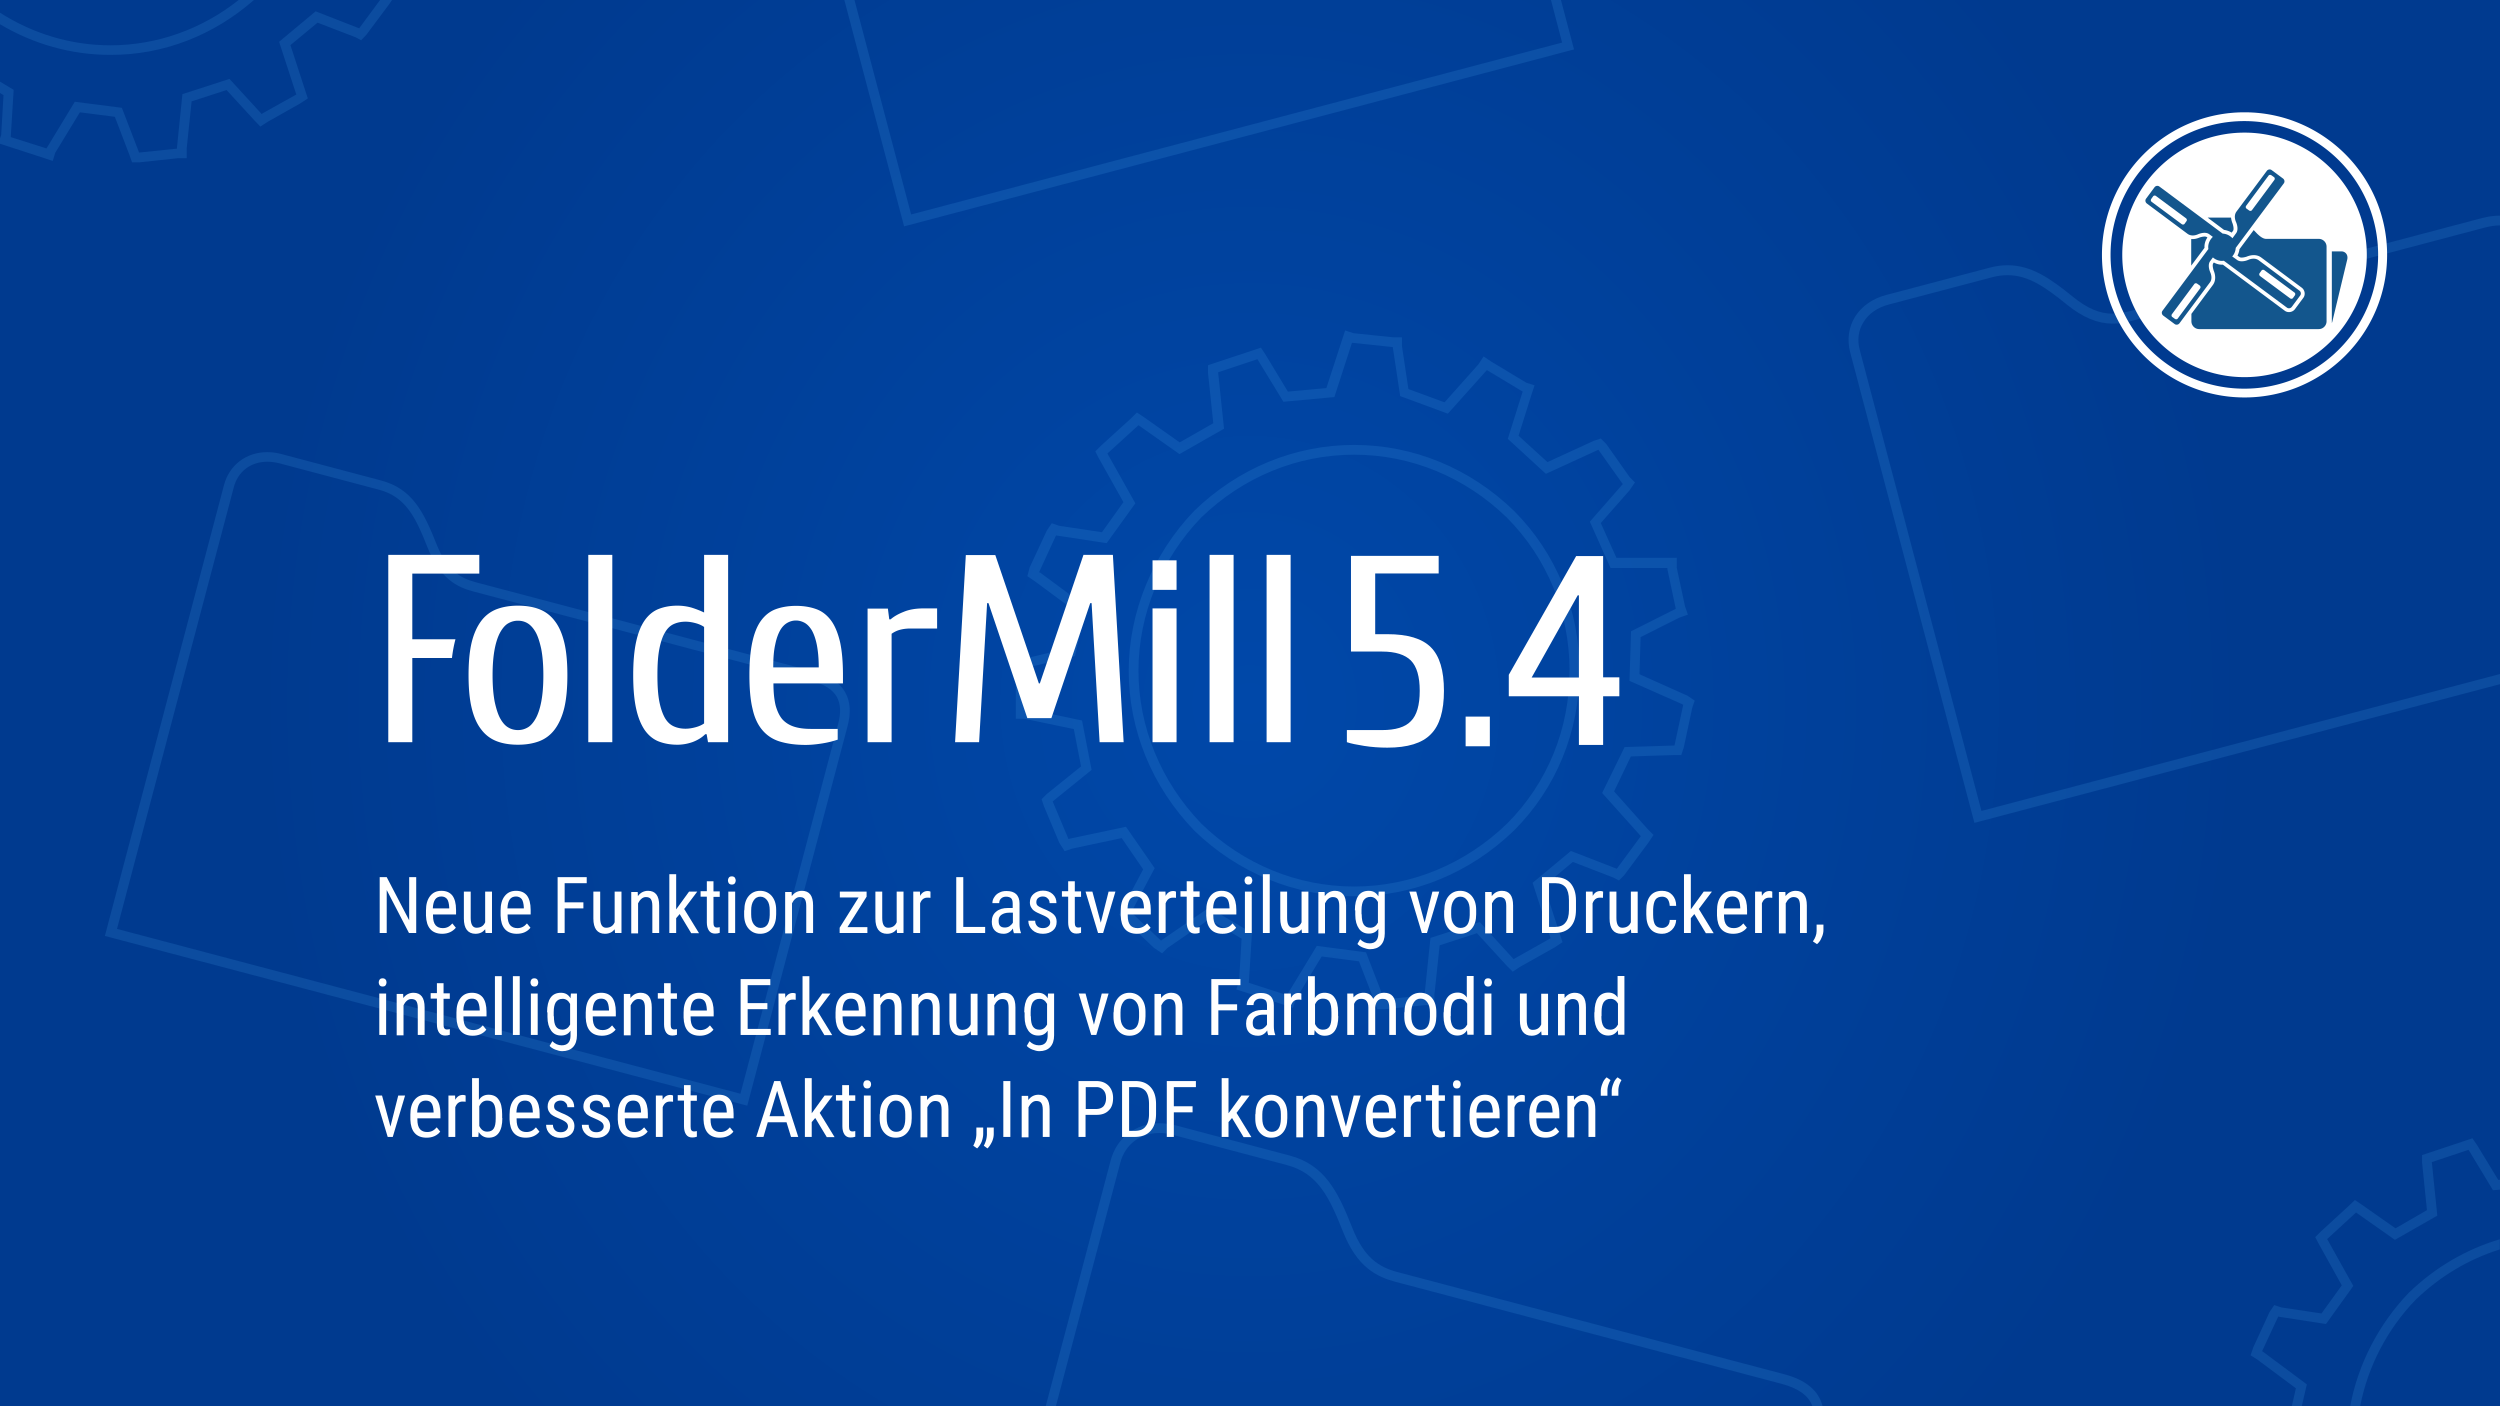 <svg xmlns="http://www.w3.org/2000/svg" viewBox="0 0 1280 720" xmlns:v="https://vecta.io/nano"><rect x="0" y="0" width="1280" height="720" fill="#808080" stroke="none"/><radialGradient id="A" cx="640" cy="336.197" r="511.189" gradientTransform="matrix(1 0 0 1.071 0 0)" gradientUnits="userSpaceOnUse"><stop offset="0" stop-color="#0048a9"/><stop offset="1" stop-color="#003a8f"/></radialGradient><path fill="url(#A)" d="M0 0h1280v720H0z"/><g opacity=".19" fill="#3e9ae5"><path d="M1203.3 720h5.1c3.9-20.2 13.8-39.4 28.4-54.5 12.5-12.1 27.2-20.8 43.1-25.8v-5.2c-17.2 5.1-33.2 14.4-46.7 27.5-15.4 16.1-25.9 36.5-29.9 58zm-289.8-16.4l-197.6-52.2c-10-2.6-17.4-7.4-23.5-22.7-7.4-18.7-14.1-32.3-32.2-37.1L602 576.2c-2.8-.7-5.6-1.1-8.4-1.1-12.1 0-21.8 7.4-24.9 18.9l-33.3 126h5.2l33-124.7c2.5-9.4 10.2-15.2 20-15.2 2.3 0 4.7.3 7.1 1l58.1 15.4c15.9 4.2 21.7 16.2 28.8 34.1 7.2 18.2 17.2 23.1 26.9 25.7l197.6 52.2c8.7 2.3 13.9 6 15.9 11.6h5.2c-2-8.1-8.6-13.6-19.7-16.5zM0 70.9v2.7l22.5 7.3 4.5 1.5 1.3-4.2 12.6-20.7 17.9 2.3 7.5 19.6 1.3 3.7h3.9L91.1 81h4.5v-5.1l2.5-24 17.9-5.8 14.5 15.8 2.8 2.9 3.7-2.4 16.8-9.5 3.8-2.5-8.9-27.3 13.9-11.5 19.5 7.5 2.8 1.5 2.6-2.7 11.8-15.8 1.4-2.1h-6.1l-10.7 14.5-22.3-8.7-18.7 15.6 8.7 26.7.1.3-17.2 9.6-.5.4-16.5-18-24.1 7.8-2.8 27.4v.5l-19.3 2h-.1l-8.8-22.9-24.1-3.1L23.8 76 5.5 70.2 7 46l-7-4.2v5.8l1.8 1.1L.6 69.2zm805.9-45.6L799.2 0h-5.1l5.7 21.8-333.3 88L437.5 0h-5.2l30.6 115.9zm161.2 130.6l53.1-14c2.6-.7 5.2-1 7.7-1 10.7 0 19.4 6.2 30.4 15.1 8.2 6.6 15.7 9.7 23.4 9.7 3 0 6.1-.4 9.7-1.4l180.5-47.7c3-.8 5.7-1.2 8.1-1.2v-5c-2.9 0-6 .4-9.4 1.3l-180.5 47.7c-3.2.8-5.9 1.2-8.4 1.2-6.6 0-12.9-2.6-20.3-8.6-11.4-9.2-21.1-16.2-33.5-16.2-2.9 0-6 .4-9 1.2l-53.1 14c-6.9 1.8-12.5 5.7-15.9 11-3.4 5.4-4.3 11.9-2.6 18.4l63.6 240.9 269.1-71v-5.2l-265.5 70.1-62.3-236c-1.4-5.2-.7-10.2 2-14.4 2.6-4.3 7.2-7.4 12.9-8.9zM130 0h-7.8c-18.9 15-41.9 23.2-65.7 23.2-20.1 0-39.6-5.9-56.5-16.7v5.9c17.1 10.2 36.5 15.7 56.5 15.7 26.9.1 52.8-9.9 73.5-28.1zm1048.5 720l2.6-11.2-22.3-16.6-.6-.4 8.1-17.4.1-.3 24.5 3.8 14-19.5-13.4-24 14.8-13.6 19.9 14 21.7-12.4-2.8-27.3v-.1l18.8-6.3 12.5 20.7 3.6-.3V604l-.9.1-10.7-17.6-2.5-3.7-25.8 8.6v3.8l2.5 24.4-16.1 9.3-17.1-12-3.7-2.5-2.8 2.7-14.8 13.6-2.7 2.7 1.5 2.9 12.1 21.8-10.4 14.4-20.6-3.1-3.6-1.2-2.4 3.6-8.3 18-1.4 4.1 3.6 2.3 19.6 14.6-2.1 9.2zM693.3 227.8c-30.3 0-59.3 11.9-81.8 33.7-21.3 22.1-33.6 52-33.6 81.9 0 30.3 11.9 59.4 33.6 81.9 22.4 21.7 51.5 33.6 81.8 33.6s59.3-11.9 81.8-33.6c21.7-21.7 33.6-50.8 33.6-81.9s-11.9-60.2-33.6-81.9c-22.5-21.8-51.5-33.7-81.8-33.7zm78.3 193.9c-21.5 20.8-49.3 32.2-78.3 32.2s-56.8-11.4-78.2-32.2c-20.7-21.5-32.2-49.4-32.2-78.4 0-28.6 11.7-57.2 32.1-78.3 21.5-20.8 49.3-32.2 78.3-32.2s56.8 11.4 78.2 32.2c20.7 20.8 32.1 48.6 32.1 78.4.1 29.7-11.3 57.6-32 78.3zm85.3-35.1h3.9l1.3-3.9 4.3-20.2 1.3-3.8-3.7-2.5-24.6-11 .6-19 19.9-10 4.3-1.5-1.5-4.4-4.2-19.6v-5.1h-30.9l-8-17.8 14.7-16.7 2.8-4.1-2.7-2.7-12-17-2.8-2.8-3.6 1.2-23.7 10.9-14.8-13.5 6.7-21.3 1.5-4.5-4.3-1.4-17.6-10.6-4.2-2.8-2.7 4.1-17.3 19.4-18.5-6.8-3.3-22v-4.5h-4.5l-20.3-2.1-4.3-1.4-9.6 29.5-19.7 1.8-11.3-18.7-2.5-3.8-27.1 9v3.9l2.7 25.8-17.2 9.8-18-12.7-3.9-2.6-2.8 2.8-15.7 14.3-2.8 2.8 1.5 3 12.9 23-11 15.4-21.9-3.3-3.8-1.3-2.5 3.7-8.8 18.9-1.2 4.5 3.7 2.5 20.8 15.4-4.3 19.1-21.8 5.3h-4.3V368h4.4l25.3 5.3 3.7 19.1-17.5 14.1-2.7 2.7 1.2 3.6 7.9 18.8 2.7 4.2 3.8-1.3 25.4-5.4 11 16-10.7 20.2-1.5 3 2.7 2.7 15 14.3 4.2 2.8 2.7-2.7 21.4-14.7 16.6 9.9-1.3 21.8-1.4 4.2 24.5 7.9 4.5 1.5 1.4-4.3 13.3-22 19.1 2.5 8 20.7 1.3 3.8h4.1l20.7-2.1h4.5v-5.2l2.7-25.4 19.1-6.2 15.3 16.7 3 3 3.8-2.5 17.8-10 3.9-2.6-9.4-28.8 14.7-12.3 20.7 8 2.9 1.5 2.7-2.7 12.4-16.7 2.6-3.9-2.8-2.8-17.4-19.5 8.6-17.9 21.9-.7zM820.3 406l19.7 22 .1.1-12.3 16.7h0l-23.5-9.1-19.6 16.3 9.1 28.1.1.3-18.3 10.3-.6.4-17.4-19-25.2 8.1-3 28.8v.6l-20.5 2.1h-.2l-9.3-24.1-25.2-3.3-15.3 25.2h0l-19.5-6.3 1.6-25.5-22-13-24.2 16.6-.3.3-.3-.2-14.8-14.1-.2-.2 12-22.6-14.7-21.2-28.8 6.1-.6.2-.2-.4-7.7-18.3-.2-.6 19.9-16.1-4.9-25.3-28.9-6.1V342l25.3-6.1 5.7-25.3-23.5-17.4-.6-.2 8.5-18.5.3-.4.3.1 25.5 3.9 14.7-20.4-14.3-25.5 15.8-14.4.1-.1 21 14.8 22.8-13-3-28.7v-.2l20.1-6.7 13.3 21.8 26.1-2.4 9-27.8 20.9 2.2 3.8 25.1 24.4 9 19.7-22 .3-.3 18.3 11h0l-7.6 24.2 19.5 17.9 26.4-12.1.5-.2 12.2 17.2.3.3-16.9 19.3 10.6 23.7h29.1v.6l4.3 20.3h0l-22.9 11.5-.8 25.4 27.1 12 .4.3-4.4 20.5-.1.3-25.5.8-11.5 23.5zm-403.5-62.1l-172.9-45.7c-8.7-2.3-15.1-6.4-20.4-19.6-6.5-16.4-12.4-28.4-28.4-32.6l-50.9-13.5c-2.5-.7-5-1-7.4-1-10.7 0-19.4 6.6-22.1 16.8l-61 230.9 328.9 86.9L433.9 372c1.9-7.1 1.5-12.9-1.2-17.6-2.7-4.9-8.1-8.5-15.9-10.5zm12.3 26.8l-50 189.3-319.2-84.4 59.8-226.1c2.1-8.1 8.7-13.1 17.2-13.1 2 0 4 .3 6.1.8l50.9 13.5c13.8 3.6 18.9 14.1 25 29.6 6.4 16.1 15.2 20.4 23.7 22.6l172.9 45.7c6.5 1.7 10.7 4.4 12.9 8.1 2 3.6 2.3 8.2.7 14z"/></g><g fill="#fff"><path d="M710.3 382.8c-4.1 0-8.1-.3-11.9-.9s-6.7-1.2-8.8-1.9v-6.2h18c6.9 0 11.9-1.5 14.8-4.6 3-3 4.5-8.2 4.5-15.5s-1.5-12.4-4.5-15.5c-3-3-7.9-4.6-14.8-4.6h-15.9v-49h44.9v9h-32.5v31.1h6.2c10.4 0 17.8 2.2 22.3 6.7s6.7 11.9 6.7 22.3c0 10.3-2.2 17.7-6.7 22.2-4.4 4.6-11.9 6.9-22.3 6.9zm40.1-.7v-15.2h12.4v15.2h-12.4zm58-.7v-24.9h-35.9v-11l34.5-60.8h13.8v62.1h8.3v9.7h-8.3v24.9h-12.4zm-24.2-34.5h24.2v-42.1h-.6l-23.6 42.1zM213 477.7h-3.6l-11.4-22v22h-3.6v-28.6h3.6l11.5 22.1v-22.1h3.6v28.6zm13.4.4c-2.6 0-4.7-.8-6.1-2.4s-2.1-3.9-2.2-6.9v-2.6c0-3.2.7-5.6 2.1-7.4s3.3-2.7 5.8-2.7 4.3.8 5.6 2.4c1.2 1.6 1.9 4 1.9 7.4v2.3h-11.8v.5c0 2.3.4 3.9 1.3 5 .9 1 2.1 1.5 3.7 1.5 1 0 1.9-.2 2.7-.6s1.5-1 2.2-1.8l1.8 2.2c-1.7 2-4 3.1-7 3.1zM226 459c-1.4 0-2.5.5-3.2 1.5s-1.1 2.5-1.2 4.6h8.4v-.5c-.1-2-.5-3.5-1.1-4.3-.7-.8-1.6-1.3-2.9-1.3z"/><use href="#C"/><use href="#D"/><use href="#E"/><use href="#C" x="66.3"/><path d="M326.5 456.5l.1 2.3c1.3-1.8 3.1-2.7 5.2-2.7 3.8 0 5.7 2.5 5.7 7.5v14.1H334v-13.9c0-1.7-.3-2.8-.8-3.5s-1.4-1-2.5-1c-.9 0-1.6.3-2.3.9s-1.2 1.3-1.7 2.3v15.4h-3.5v-21.2h3.3zM348 468l-1.8 2.1v7.6h-3.5v-30.1h3.5v18l6.6-9.1h4.2l-6.7 8.9 7.6 12.4h-4L348 468z"/><use href="#F"/><use href="#G"/><use href="#H"/><path d="M405.3 456.5l.1 2.3c1.3-1.8 3.1-2.7 5.2-2.7 3.8 0 5.7 2.5 5.7 7.5v14.1h-3.5v-13.9c0-1.7-.3-2.8-.8-3.5s-1.4-1-2.5-1c-.9 0-1.6.3-2.3.9s-1.2 1.3-1.7 2.3v15.4H402v-21.2h3.3zm28.6 18.2h10.2v3h-14.2V475l9.7-15.5H430v-3h13.7v2.6l-9.8 15.6z"/><use href="#C" x="210.7"/><use href="#I"/><path d="M493.2 474.6h11.2v3.1h-14.8v-28.6h3.6v25.5zm25.9 3.1c-.2-.5-.4-1.2-.5-2.3-1.2 1.8-2.8 2.7-4.7 2.7s-3.4-.5-4.5-1.6-1.6-2.6-1.6-4.6c0-2.2.7-3.9 2.2-5.1 1.5-1.3 3.5-1.9 6-1.9h2.5v-2.3c0-1.3-.3-2.2-.8-2.7-.6-.5-1.4-.8-2.6-.8-1 0-1.9.3-2.5.9-.7.6-1 1.4-1 2.4h-3.5c0-1.1.3-2.1 1-3.1.6-1 1.5-1.8 2.6-2.3 1.1-.6 2.3-.8 3.6-.8 2.2 0 3.8.5 5 1.6 1.1 1.1 1.7 2.7 1.7 4.7v10.7c0 1.6.2 3.1.7 4.3v.3h-3.6zm-4.6-2.8c.8 0 1.7-.2 2.4-.7s1.3-1.1 1.7-1.8v-5.1h-2c-1.6 0-2.9.4-3.9 1.1s-1.4 1.7-1.4 3c0 1.2.2 2.1.7 2.6.5.6 1.3.9 2.5.9zm23.2-2.7c0-.7-.3-1.4-.8-1.9s-1.6-1.2-3.3-1.9c-1.9-.8-3.2-1.4-4-2-.8-.5-1.3-1.2-1.7-1.9s-.6-1.5-.6-2.5c0-1.7.6-3.2 1.9-4.3s2.9-1.7 4.8-1.7c2.1 0 3.7.6 5 1.8s1.9 2.7 1.9 4.6h-3.5c0-1-.3-1.8-1-2.4-.6-.7-1.5-1-2.5-1s-1.8.3-2.4.8-.9 1.2-.9 2.1c0 .7.2 1.3.6 1.7s1.4 1 3.1 1.7c2.6 1 4.3 2 5.3 3s1.4 2.2 1.4 3.7c0 1.8-.6 3.3-1.9 4.4s-3 1.7-5.1 1.7c-2.2 0-4-.6-5.4-1.9s-2.1-2.9-2.1-4.8h3.5c0 1.2.4 2.1 1.1 2.8s1.6 1 2.9 1c1.1 0 2-.3 2.6-.8.8-.6 1.1-1.3 1.1-2.2z"/><use href="#F" x="185"/><use href="#J"/><use href="#D" x="317.5"/><use href="#I" x="125.7"/><path d="M611 451.3v5.1h3.2v2.8H611v13.2c0 .8.1 1.5.4 1.9s.7.6 1.4.6c.5 0 .9-.1 1.4-.2v2.9c-.8.3-1.6.4-2.4.4-1.4 0-2.4-.5-3.1-1.5s-1.1-2.4-1.1-4.2v-13.2h-3.2v-2.8h3.2v-5.1h3.4zm14.9 26.8c-2.6 0-4.7-.8-6.1-2.4s-2.1-3.9-2.2-6.9v-2.6c0-3.2.7-5.6 2.1-7.4s3.3-2.7 5.8-2.7 4.3.8 5.6 2.4c1.2 1.6 1.9 4 1.9 7.4v2.3h-11.8v.5c0 2.3.4 3.9 1.3 5 .9 1 2.1 1.5 3.7 1.5 1 0 1.9-.2 2.7-.6s1.5-1 2.2-1.8l1.8 2.2c-1.6 2-3.9 3.1-7 3.1zm-.4-19.1c-1.4 0-2.5.5-3.2 1.5s-1.1 2.5-1.2 4.6h8.4v-.5c-.1-2-.5-3.5-1.1-4.3s-1.6-1.3-2.9-1.3z"/><use href="#G" x="264.5"/><path d="M650.1 477.7h-3.5v-30.1h3.5v30.1z"/><use href="#C" x="418"/><path d="M678.2 456.5l.1 2.3c1.3-1.8 3.1-2.7 5.2-2.7 3.8 0 5.7 2.5 5.7 7.5v14.1h-3.5v-13.9c0-1.7-.3-2.8-.8-3.5s-1.4-1-2.5-1c-.9 0-1.6.3-2.3.9s-1.2 1.3-1.7 2.3v15.4H675v-21.2h3.2zm15.5 9.6c0-3.3.6-5.8 1.8-7.5s3-2.5 5.3-2.5c2.2 0 3.8.9 4.9 2.8l.2-2.4h3.1v21.4c0 2.6-.7 4.6-2 6s-3.2 2.1-5.6 2.1c-1 0-2.2-.3-3.5-.8s-2.3-1.2-2.9-1.9l1.4-2.4c1.4 1.4 3 2.1 4.8 2.1 2.9 0 4.4-1.6 4.5-4.7v-2.8c-1.1 1.7-2.7 2.5-4.8 2.5-2.2 0-3.9-.8-5.1-2.5s-1.9-4-1.9-7.1v-2.3zm3.5 2c0 2.4.3 4.1 1 5.2s1.8 1.7 3.4 1.7c1.7 0 3-.9 3.9-2.6v-10.6c-.9-1.7-2.2-2.6-3.8-2.6s-2.7.6-3.5 1.7c-.7 1.1-1.1 2.8-1.1 5.1v2.1zm32.2 4.3l4-15.9h3.5l-6.3 21.2H728l-6.4-21.2h3.5l4.3 15.9z"/><use href="#K"/><use href="#L"/><path d="M789.5 477.7v-28.6h6.8c3.3 0 5.9 1 7.8 3.1 1.8 2.1 2.8 5 2.8 8.8v4.8c0 3.8-.9 6.7-2.8 8.8s-4.6 3.1-8.1 3.1h-6.5zm3.6-25.5v22.4h2.9c2.5 0 4.4-.7 5.5-2.2 1.2-1.4 1.8-3.6 1.8-6.4v-5.1c0-3-.6-5.2-1.7-6.6-1.2-1.4-2.9-2.1-5.2-2.1h-3.3zm27.6 7.5c-.5-.1-1-.1-1.6-.1-1.8 0-3 1-3.7 2.9v15.2H812v-21.2h3.4l.1 2.2c.9-1.7 2.2-2.5 3.9-2.5.5 0 1 .1 1.4.3l-.1 3.2z"/><use href="#C" x="586.6"/><path d="M851 475.1c1.2 0 2.1-.4 2.8-1.1s1.1-1.7 1.1-3h3.3c-.1 2-.8 3.7-2.2 5.1-1.4 1.3-3 2-5 2-2.6 0-4.6-.8-6-2.5s-2.1-4.1-2.1-7.4v-2.3c0-3.2.7-5.6 2.1-7.3s3.4-2.5 6-2.5c2.2 0 3.9.7 5.2 2.1s2 3.2 2 5.6h-3.3c-.1-1.6-.5-2.7-1.1-3.5-.7-.8-1.6-1.2-2.8-1.2-1.5 0-2.7.5-3.4 1.5s-1.1 2.7-1.2 5v2.7c0 2.5.4 4.3 1.1 5.3s1.9 1.5 3.5 1.5z"/><use href="#M"/><path d="M887.4 478.1c-2.6 0-4.7-.8-6.1-2.4s-2.1-3.9-2.2-6.9v-2.6c0-3.2.7-5.6 2.1-7.4s3.3-2.7 5.8-2.7 4.3.8 5.6 2.4 1.9 4 1.9 7.4v2.3h-11.8v.5c0 2.3.4 3.9 1.3 5s2.1 1.5 3.7 1.5c1 0 1.9-.2 2.7-.6s1.5-1 2.2-1.8l1.8 2.2c-1.6 2-3.9 3.1-7 3.1zM887 459c-1.4 0-2.5.5-3.2 1.5s-1.1 2.5-1.2 4.6h8.4v-.5c-.1-2-.5-3.5-1.1-4.3s-1.6-1.3-2.9-1.3z"/><use href="#I" x="431"/><use href="#L" x="150.4"/><path d="M930.3 483.4l-2.1-1.4c1.2-1.7 1.9-3.5 1.9-5.3v-3.3h3.5v2.8c0 1.3-.3 2.6-1 4-.5 1.3-1.3 2.4-2.3 3.2z"/><use href="#N"/><use href="#O"/><use href="#F" x="-138.2" y="52.2"/><use href="#P"/><path d="M256.9 529.9h-3.5v-30.1h3.5v30.1zm9.2 0h-3.5v-30.1h3.5v30.1z"/><use href="#G" x="-101.1" y="52.2"/><path d="M280.1 518.3c0-3.3.6-5.8 1.8-7.5s3-2.5 5.3-2.5c2.2 0 3.8.9 4.9 2.8l.2-2.4h3.1v21.4c0 2.6-.7 4.6-2 6s-3.2 2.1-5.6 2.1c-1 0-2.2-.3-3.5-.8s-2.3-1.2-2.9-1.9l1.4-2.4c1.4 1.4 3 2.1 4.8 2.1 2.9 0 4.4-1.6 4.5-4.7v-2.8c-1.1 1.7-2.7 2.5-4.8 2.5-2.2 0-3.9-.8-5.1-2.5s-1.9-4-1.9-7.1v-2.3zm3.5 2c0 2.4.3 4.1 1 5.2s1.8 1.7 3.4 1.7c1.7 0 3-.9 3.9-2.6V514c-.9-1.7-2.2-2.6-3.8-2.6s-2.7.6-3.5 1.7c-.7 1.1-1.1 2.8-1.1 5.1v2.1z"/><use href="#Q"/><use href="#O" x="116.3"/><use href="#F" x="-21.9" y="52.2"/><use href="#Q" x="50.1"/><path d="M392.9 516.7h-10.1v10.1h11.8v3.1h-15.4v-28.6h15.2v3.1h-11.6v9.2h10.1v3.1z"/><use href="#I" x="-69" y="52.2"/><use href="#M" x="-451.3" y="52.2"/><use href="#P" x="194.1"/><use href="#O" x="244.2"/><use href="#O" x="263.7"/><use href="#R"/><use href="#O" x="302.5"/><path d="M524.4 518.3c0-3.3.6-5.8 1.8-7.5s3-2.5 5.3-2.5c2.2 0 3.8.9 4.9 2.8l.2-2.4h3.1v21.4c0 2.6-.7 4.6-2 6s-3.2 2.1-5.6 2.1c-1 0-2.2-.3-3.5-.8s-2.3-1.2-2.9-1.9l1.4-2.4c1.4 1.4 3 2.1 4.8 2.1 2.9 0 4.4-1.6 4.5-4.7v-2.8c-1.1 1.7-2.7 2.5-4.8 2.5-2.2 0-3.9-.8-5.1-2.5s-1.9-4-1.9-7.1v-2.3zm3.4 2c0 2.4.3 4.1 1 5.2s1.8 1.7 3.4 1.7c1.7 0 3-.9 3.9-2.6V514c-.9-1.7-2.2-2.6-3.8-2.6s-2.7.6-3.5 1.7c-.7 1.1-1.1 2.8-1.1 5.1v2.1z"/><use href="#J" x="-3.5" y="52.2"/><use href="#H" x="189.1" y="52.2"/><use href="#O" x="388"/><use href="#E" x="334.7" y="52.2"/><path d="M649.3 529.9c-.2-.5-.4-1.2-.5-2.3-1.2 1.8-2.8 2.7-4.7 2.7s-3.4-.5-4.5-1.6-1.6-2.6-1.6-4.6c0-2.2.7-3.9 2.2-5.1s3.5-1.9 6-1.9h2.5v-2.3c0-1.3-.3-2.2-.8-2.7-.6-.5-1.4-.8-2.6-.8-1 0-1.9.3-2.5.9-.7.6-1 1.4-1 2.4h-3.5c0-1.1.3-2.1 1-3.1.6-1 1.5-1.8 2.6-2.3 1.1-.6 2.3-.8 3.6-.8 2.2 0 3.8.5 5 1.6 1.1 1.1 1.7 2.7 1.7 4.7v10.7c0 1.6.2 3.1.7 4.3v.3h-3.6zm-4.7-2.8c.8 0 1.7-.2 2.4-.7s1.3-1.1 1.7-1.8v-5.1h-2c-1.6 0-2.9.4-3.9 1.1s-1.4 1.7-1.4 3c0 1.2.2 2.1.7 2.6.6.6 1.4.9 2.5.9z"/><use href="#I" x="189.9" y="52.2"/><path d="M685.2 520.3c0 3.3-.6 5.8-1.8 7.5s-2.9 2.5-5.2 2.5c-2.2 0-3.9-1-5.1-2.9l-.2 2.5h-3.2v-30.1h3.5V511c1.1-1.8 2.8-2.7 4.9-2.7 2.3 0 4.1.8 5.2 2.5 1.2 1.6 1.8 4.1 1.8 7.5v2zm-3.5-2c0-2.5-.3-4.3-1-5.4s-1.8-1.6-3.4-1.6c-1.8 0-3.1 1-4 2.9v10.1c.9 1.9 2.2 2.9 4 2.9 1.6 0 2.7-.5 3.4-1.6s1-2.8 1-5.1v-2.2zm11.2-9.6l.1 2c1.3-1.6 3-2.4 5.1-2.4 2.4 0 4 1 5 3.1 1.3-2.1 3.2-3.1 5.6-3.1 3.9 0 5.9 2.4 6 7.3v14.3h-3.4v-14c0-1.5-.3-2.7-.8-3.4-.5-.8-1.5-1.1-2.8-1.1-1 0-1.9.4-2.5 1.2s-1 1.8-1.1 3.1v14.2h-3.5v-14.1c0-2.9-1.2-4.4-3.6-4.4-1.8 0-3 .9-3.7 2.6v15.9h-3.5v-21.2h3.1z"/><use href="#K" x="-20.4" y="52.2"/><use href="#S"/><use href="#G" x="387.2" y="52.2"/><use href="#R" x="292.1"/><path d="M801 508.7l.1 2.3c1.3-1.8 3.1-2.7 5.2-2.7 3.8 0 5.7 2.5 5.7 7.5v14.1h-3.5V516c0-1.7-.3-2.8-.8-3.5-.6-.7-1.4-1-2.5-1-.9 0-1.6.3-2.3.9s-1.2 1.3-1.7 2.3v15.4h-3.5v-21.2h3.3z"/><use href="#S" x="77.2"/><use href="#J" x="-363.7" y="104.4"/><use href="#P" x="-23.6" y="52.2"/><use href="#I" x="-238" y="104.4"/><path d="M257.2 572.5c0 3.3-.6 5.8-1.8 7.5s-2.9 2.5-5.2 2.5c-2.2 0-3.9-1-5.1-2.9l-.2 2.5h-3.2V552h3.5v11.2c1.1-1.8 2.8-2.7 4.9-2.7 2.3 0 4.1.8 5.2 2.5 1.2 1.6 1.8 4.1 1.8 7.5v2zm-3.4-2c0-2.5-.3-4.3-1-5.4s-1.8-1.6-3.4-1.6c-1.8 0-3.1 1-4 2.9v10.1c.9 1.9 2.2 2.9 4 2.9 1.6 0 2.7-.5 3.4-1.6s1-2.8 1-5.1v-2.2z"/><use href="#P" x="27.2" y="52.2"/><use href="#T"/><use href="#T" x="18.3"/><use href="#P" x="82.6" y="52.2"/><use href="#I" x="-131.8" y="104.4"/><path d="M353.6 555.7v5.1h3.2v2.8h-3.2v13.2c0 .8.1 1.5.4 1.9s.7.6 1.4.6c.5 0 .9-.1 1.4-.2v2.9c-.8.3-1.6.4-2.4.4-1.4 0-2.4-.5-3.1-1.5s-1.1-2.4-1.1-4.2v-13.2H347v-2.8h3.2v-5.1h3.4z"/><use href="#P" x="126.5" y="52.2"/><path d="M402.7 574.6h-9.6l-2.2 7.5h-3.7l9.2-28.6h3.1l9.2 28.6H405l-2.3-7.5zm-8.7-3.1h7.8l-3.9-13-3.9 13z"/><use href="#U"/><path d="M434.7 555.7v5.1h3.2v2.8h-3.2v13.2c0 .8.1 1.5.4 1.9s.7.6 1.4.6c.5 0 .9-.1 1.4-.2v2.9c-.8.3-1.6.4-2.4.4-1.4 0-2.4-.5-3.1-1.5s-1.1-2.4-1.1-4.2v-13.2H428v-2.8h3.2v-5.1h3.5z"/><use href="#N" x="248.1" y="52.2"/><use href="#H" x="69.4" y="104.4"/><use href="#V"/><path d="M500.3 588l-2-1.4c1-1.8 1.5-3.7 1.6-5.6v-3.7h3.5v3.2c0 1.4-.3 2.7-.8 4.1a10.7 10.7 0 0 1-2.3 3.4zm5.3 0l-1.9-1.4c1-1.8 1.5-3.7 1.6-5.6v-3.7h3.5v3.2c0 1.4-.3 2.7-.9 4.1-.7 1.4-1.4 2.5-2.3 3.4zm11.7-5.9h-3.6v-28.6h3.6v28.6z"/><use href="#V" x="51.8"/><path d="M555.8 570.9v11.2h-3.6v-28.6h9.1c2.7 0 4.7.8 6.3 2.4 1.5 1.6 2.3 3.7 2.3 6.3 0 2.7-.7 4.9-2.2 6.3-1.4 1.5-3.5 2.3-6.1 2.3h-5.8zm0-3.1h5.5c1.6 0 2.8-.5 3.7-1.4.8-1 1.3-2.3 1.3-4.1 0-1.7-.4-3.1-1.3-4.1a4.68 4.68 0 0 0-3.6-1.6h-5.5v11.2zm18.7 14.3v-28.6h6.8c3.3 0 5.9 1 7.8 3.1s2.8 5 2.8 8.8v4.8c0 3.8-.9 6.7-2.8 8.8s-4.6 3.1-8.1 3.1h-6.5zm3.6-25.5V579h2.9c2.5 0 4.4-.7 5.5-2.2 1.2-1.4 1.8-3.6 1.8-6.4v-5.1c0-3-.6-5.2-1.7-6.6-1.2-1.4-2.9-2.1-5.2-2.1h-3.3zm32.6 12.9H601v12.6h-3.6v-28.6h14.9v3.1H601v9.8h9.6v3.1z"/><use href="#U" x="213.4"/><path d="M642.8 570.5c0-3.1.7-5.5 2.2-7.3s3.5-2.7 5.9-2.7c2.5 0 4.4.9 5.9 2.6 1.5 1.8 2.3 4.1 2.3 7.2v2.2c0 3.1-.7 5.5-2.2 7.3s-3.5 2.7-6 2.7-4.4-.9-5.9-2.6-2.3-4.1-2.3-7.1v-2.3zm3.5 2c0 2.2.4 3.9 1.3 5.1s2 1.9 3.5 1.9c3.1 0 4.6-2.2 4.7-6.6v-2.4c0-2.2-.4-3.9-1.3-5.1-.9-1.3-2-1.9-3.5-1.9-1.4 0-2.6.6-3.4 1.9s-1.3 3-1.3 5.1v2z"/><use href="#V" x="192.4"/><use href="#J" x="125.5" y="104.4"/><use href="#P" x="465.6" y="52.2"/><use href="#I" x="251.2" y="104.4"/><path d="M736.6 555.7v5.1h3.2v2.8h-3.2v13.2c0 .8.1 1.5.4 1.9s.7.6 1.4.6c.5 0 .9-.1 1.4-.2v2.9c-.8.3-1.6.4-2.4.4-1.4 0-2.4-.5-3.1-1.5s-1.1-2.4-1.1-4.2v-13.2H730v-2.8h3.2v-5.1h3.4z"/><use href="#N" x="550" y="52.2"/><path d="M760.7 582.5c-2.6 0-4.7-.8-6.1-2.4s-2.1-3.9-2.2-6.9v-2.6c0-3.2.7-5.6 2.1-7.4s3.3-2.7 5.8-2.7 4.3.8 5.6 2.4c1.2 1.6 1.9 4 1.9 7.4v2.3H756v.5c0 2.3.4 3.9 1.3 5 .9 1 2.1 1.5 3.7 1.5 1 0 1.9-.2 2.7-.6s1.5-1 2.2-1.8l1.8 2.2c-1.6 2-3.9 3.1-7 3.1zm-.4-19c-1.4 0-2.5.5-3.2 1.5s-1.1 2.5-1.2 4.6h8.4v-.5c-.1-2-.5-3.5-1.1-4.3-.6-.9-1.6-1.3-2.9-1.3z"/><use href="#I" x="304.3" y="104.4"/><use href="#P" x="549.3" y="52.2"/><use href="#L" x="42.1" y="104.4"/><path d="M822.6 551.6l2 1.4c-1 1.7-1.6 3.5-1.6 5.3v2.7h-3.4v-2.3c0-1.3.3-2.6.9-4 .4-1.2 1.2-2.3 2.1-3.1zm5.6 0l2 1.4c-1 1.7-1.6 3.5-1.6 5.3v2.7h-3.4v-2.3c0-1.3.3-2.6.9-4 .4-1.2 1.2-2.3 2.1-3.1zm-617-257.9h34.2v-9.6h-46.6V380h12.3v-43.1h20.3c.4-3.4 1-6.6 1.8-9.6h-22.1v-33.6zm437.3-9.5V380h12.3v-95.9h-12.3zM619.3 380h12.3v-95.9h-12.3V380zm-29.2-78h12.3v-15.1h-12.3V302zm0 78h12.3v-68.5h-12.3V380zm-35.4-95.8l-22.3 65.7h-.5l-22.3-65.7h-15.1L489 380h12.3l4.1-71.2h.7l19.9 58.9h12.3l19.9-58.9h.7L563 380h12.3l-5.5-95.9h-15.1zm-92.1 29.1c-2.8 1.1-5 2.4-6.6 3.8h-.7l-.7-5.5h-10.4V380h12.3v-55.5c1.4-1 2.9-1.7 4.5-2.1s3.3-.6 5.1-.6h13.7v-10.3H473c-4.2 0-7.6.6-10.4 1.8zm-37.1 4.4c-2-2.7-4.5-4.7-7.5-5.8s-6.5-1.7-10.4-1.7-7.4.6-10.4 1.7-5.5 3.1-7.5 5.8-3.5 6.4-4.5 11-1.5 10.3-1.5 17.1.5 12.6 1.6 17.1c1 4.6 2.7 8.2 5.1 11 2.3 2.7 5.3 4.7 9 5.8s8 1.7 13.1 1.7c2.7 0 5.6-.3 8.7-.8s5.6-1.2 7.7-1.9v-5.5h-13.7c-3.5 0-6.4-.4-8.8-1.2s-4.4-2.1-5.9-3.8c-1.5-1.8-2.6-4.2-3.4-7.1-.7-3-1.1-6.7-1.1-11.2h35.6v-4.1c0-6.8-.5-12.6-1.5-17.1-1.1-4.6-2.6-8.3-4.6-11zm-29.6 24c0-4.7.3-8.5 1-11.6.6-3.1 1.5-5.5 2.5-7.3s2.3-3.1 3.7-3.9 2.9-1.2 4.4-1.2c1.6 0 3 .4 4.5 1.2 1.4.8 2.6 2.1 3.7 3.9 1 1.8 1.9 4.3 2.5 7.3.6 3.1 1 6.9 1 11.6h-23.3zm-35.4-28.1c-2.1-1-4.2-1.8-6.4-2.5a26.83 26.83 0 0 0-7.3-1c-3.6 0-6.8.6-9.6 1.7s-5.2 3.1-7.1 5.8-3.4 6.4-4.4 11-1.5 10.3-1.5 17.1.5 12.6 1.5 17.1c1 4.6 2.5 8.2 4.4 11 1.9 2.7 4.3 4.7 7.1 5.8s6 1.7 9.6 1.7c2.7 0 5.4-.5 7.9-1.4 2.6-1 4.7-2.3 6.4-4h.7l.7 4.1h10.3v-95.9h-12.3v29.5zm0 56.8c-1 .7-2.4 1.4-4.2 1.9s-3.6.8-5.3.8c-2.2 0-4.2-.4-6-1.2s-3.3-2.2-4.5-4.2c-1.2-2.1-2.2-4.9-2.9-8.4-.7-3.6-1-8.1-1-13.6s.3-10 1-13.5 1.6-6.3 2.9-8.4c1.2-2.1 2.7-3.5 4.5-4.3s3.8-1.2 6-1.2c1.7 0 3.5.3 5.3.8s3.2 1.2 4.2 1.9v49.4zm-59.3 9.6h12.3v-95.9h-12.3V380zM284 317.9c-2.1-2.8-4.8-4.8-7.9-6s-6.8-1.8-10.9-1.8-7.7.6-10.9 1.8c-3.1 1.2-5.8 3.2-7.9 6s-3.8 6.5-4.9 11c-1.1 4.6-1.6 10.2-1.6 16.8s.5 12.3 1.6 16.8c1.1 4.6 2.7 8.2 4.9 11 2.1 2.8 4.8 4.8 7.9 6s6.8 1.8 10.9 1.8 7.7-.6 10.9-1.8c3.1-1.2 5.8-3.2 7.9-6s3.8-6.5 4.9-11c1.1-4.6 1.6-10.2 1.6-16.8s-.5-12.3-1.6-16.8-2.7-8.2-4.9-11zm-6.9 41.5c-.7 3.6-1.7 6.5-2.9 8.6s-2.6 3.7-4.1 4.5c-1.6.9-3.2 1.3-4.9 1.3s-3.4-.4-4.9-1.3c-1.6-.9-2.9-2.4-4.1-4.5s-2.1-5-2.9-8.6c-.7-3.6-1.1-8.1-1.1-13.6s.4-10 1.1-13.6 1.7-6.5 2.9-8.6 2.6-3.7 4.1-4.5c1.6-.9 3.2-1.3 4.9-1.3s3.4.4 4.9 1.3 2.9 2.4 4.1 4.5 2.1 5 2.9 8.6c.7 3.6 1.1 8.1 1.1 13.6s-.4 10-1.1 13.6zm934.7-228.9c0 34.5-28.1 62.6-62.6 62.6s-62.6-28.1-62.6-62.6 28.1-62.6 62.6-62.6 62.6 28.1 62.6 62.6zm10.4 0c0 40.3-32.8 73-73 73s-73-32.8-73-73c0-40.3 32.8-73 73-73s73 32.8 73 73zm-4.6 0c0-37.7-30.7-68.5-68.5-68.5-37.7 0-68.5 30.7-68.5 68.5s30.7 68.5 68.5 68.5 68.5-30.7 68.5-68.5z"/></g><path fill="#13568d" d="M1129.9 121.4c-.8-.6-2.8-.1-3.7.2-1.4.6-2.8.9-4.3.8V136l6.8-9.1a8.41 8.41 0 0 1 1.5-5.3l-.3-.2zm57.3.9h-26.9c-1.8 0-3.4-1.5-4.6-2.6l-1.8-1.9-7.3 9.8c-.1 1.1-.5 2.2-1 3.3l1 .7c.8.6 2.8.1 3.7-.2 2.4-1 5.2-1.2 7.4.4l20.8 15.5c1.6 1.2 2 3.6.8 5.2l-4.3 5.8c-1.2 1.6-3.6 2-5.2.8l-31.7-23.6c-1.6.1-3.2-.3-4.6-1.1l-.3.4c-.6.8-.1 2.8.2 3.7 1 2.4 1.2 5.2-.4 7.4l-11 14.8v3.8c0 2.2 1.8 4 4 4h61.2c2.2 0 4-1.8 4-4v-38.2c0-2.2-1.8-4-4-4zm-55.6 17c-.6-1.4-1.2-4 0-5.6l1.4-1.9c.2.1.3.3.5.4 1.5 1.1 3.4 1.6 5.1 1.3l32.3 24c.8.6 1.9.4 2.5-.4l4.3-5.8c.6-.8.4-1.9-.4-2.5l-20.8-15.5c-1.9-1.4-4.2-.8-5.5-.2-1.4.6-4 1.2-5.6 0l-2.5-1.8c.1-.2.3-.3.4-.5.9-1.2 1.3-2.5 1.4-3.9l24.6-33c.6-.8.4-1.9-.4-2.5l-5.8-4.3c-.8-.6-1.9-.4-2.5.4l-15.5 20.8c-1.4 1.9-.8 4.2-.2 5.5.6 1.4 1.2 4 0 5.6l-1.9 2.6c-.3-.4-.7-.7-1.1-1-1.2-.9-2.5-1.3-3.9-1.4l-32.4-24.1c-.8-.6-1.9-.4-2.5.4l-4.3 5.8c-.6.8-.4 1.9.4 2.5l20.8 15.5c1.9 1.4 4.2.8 5.5.2 1.4-.6 4-1.2 5.6 0l1.9 1.4c-.4.3-.7.7-1 1.1-1.1 1.5-1.6 3.4-1.3 5.1l-23.5 31.6c-.6.8-.4 1.9.4 2.5l5.8 4.3c.8.6 1.9.4 2.5-.4l15.5-20.8c1.4-1.7.8-4.1.2-5.4zm25.3.6l1-1.4c.3-.4.9-.5 1.4-.2l15.5 11.5c.4.3.5.9.2 1.4l-1 1.4c-.3.4-.9.5-1.4.2l-15.5-11.5c-.4-.4-.5-1-.2-1.4zm-6.9-34.5l11.5-15.5c.3-.4.9-.5 1.4-.2l1.4 1c.4.3.5.9.2 1.4l-11.5 15.5c-.3.4-.9.5-1.4.2l-1.4-1c-.4-.3-.5-.9-.2-1.4zm-30.5 7.8l-1 1.4c-.3.4-.9.5-1.4.2l-15.5-11.5c-.4-.3-.5-.9-.2-1.4l1-1.4c.3-.4.9-.5 1.4-.2l15.5 11.5c.4.4.5 1 .2 1.4zm7 34.4l-11.5 15.5c-.3.4-.9.5-1.4.2l-1.4-1c-.4-.3-.5-.9-.2-1.4l11.5-15.5c.3-.4.9-.5 1.4-.2l1.4 1c.4.4.5 1 .2 1.4zm72.2-18.9h-4.8v36.7h0c.1-.2.1-.3.2-.5l7.7-32.1c.5-2.3-.9-4.1-3.1-4.1zm-56.1-9.6l.7-.9c.6-.8.1-2.8-.2-3.7-.4-1-.7-2-.8-3.1h-12l8.4 6.3c1.4.2 2.8.7 3.9 1.4z"/><defs ><path id="C" d="M248.4 475.8c-1.2 1.5-2.8 2.3-5 2.3-1.9 0-3.4-.7-4.4-2s-1.5-3.3-1.5-5.8v-13.8h3.5V470c0 3.3 1 5 3 5 2.1 0 3.6-.9 4.4-2.8v-15.7h3.5v21.2h-3.3l-.2-1.9z"/><path id="D" d="M264.6 478.1c-2.6 0-4.7-.8-6.1-2.4s-2.1-3.9-2.2-6.9v-2.6c0-3.2.7-5.6 2.1-7.4s3.3-2.7 5.8-2.7 4.3.8 5.6 2.4c1.2 1.6 1.9 4 1.9 7.4v2.3h-11.8v.5c0 2.3.4 3.9 1.3 5 .9 1 2.1 1.5 3.7 1.5 1 0 1.9-.2 2.7-.6s1.5-1 2.2-1.8l1.8 2.2c-1.6 2-3.9 3.1-7 3.1zm-.4-19.1c-1.4 0-2.5.5-3.2 1.5s-1.1 2.5-1.2 4.6h8.4v-.5c-.1-2-.5-3.5-1.1-4.3-.7-.8-1.6-1.3-2.9-1.3z"/><path id="E" d="M298.7 465.1h-9.6v12.6h-3.6v-28.6h14.9v3.1h-11.3v9.8h9.6v3.1z"/><path id="F" d="M365.3 451.3v5.1h3.2v2.8h-3.2v13.2c0 .8.1 1.5.4 1.9s.7.6 1.4.6c.5 0 .9-.1 1.4-.2v2.9c-.8.3-1.6.4-2.4.4-1.4 0-2.4-.5-3.1-1.5s-1.1-2.4-1.1-4.2v-13.2h-3.2v-2.8h3.2v-5.1h3.4z"/><path id="G" d="M376.7 450.8c0 .6-.2 1.1-.5 1.5s-.8.6-1.5.6-1.1-.2-1.5-.6c-.3-.4-.5-.9-.5-1.5s.2-1.1.5-1.5.8-.6 1.5-.6 1.1.2 1.5.6c.3.5.5 1 .5 1.5zm-.3 26.9h-3.5v-21.2h3.5v21.2z"/><path id="H" d="M381.1 466.1c0-3.1.7-5.5 2.2-7.3s3.5-2.7 5.9-2.7 4.4.9 5.9 2.6c1.5 1.8 2.3 4.1 2.3 7.2v2.2c0 3.1-.7 5.5-2.2 7.3s-3.5 2.7-6 2.7-4.4-.9-5.9-2.6-2.3-4.1-2.3-7.1v-2.3zm3.5 2c0 2.2.4 3.9 1.3 5.1s2 1.9 3.5 1.9c3.1 0 4.6-2.2 4.7-6.6v-2.4c0-2.2-.4-3.9-1.3-5.1s-2-1.9-3.5-1.9c-1.4 0-2.6.6-3.4 1.9-.9 1.3-1.3 3-1.3 5.1v2z"/><path id="I" d="M476.4 459.7c-.5-.1-1-.1-1.6-.1-1.8 0-3 1-3.7 2.9v15.2h-3.5v-21.2h3.4l.1 2.2c.9-1.7 2.2-2.5 3.9-2.5.5 0 1 .1 1.4.3v3.2z"/><path id="J" d="M563.6 472.4l4-15.9h3.5l-6.3 21.2h-2.6l-6.4-21.2h3.5l4.3 15.9z"/><path id="K" d="M739.5 466.1c0-3.1.7-5.5 2.2-7.3s3.5-2.7 5.9-2.7c2.5 0 4.4.9 5.9 2.6 1.5 1.8 2.3 4.1 2.3 7.2v2.2c0 3.1-.7 5.5-2.2 7.3s-3.5 2.7-6 2.7-4.4-.9-5.9-2.6-2.3-4.1-2.3-7.1v-2.3zm3.5 2c0 2.2.4 3.9 1.3 5.1s2 1.9 3.5 1.9c3.1 0 4.6-2.2 4.7-6.6v-2.4c0-2.2-.4-3.9-1.3-5.1-.9-1.3-2-1.9-3.5-1.9-1.4 0-2.6.6-3.4 1.9-.9 1.3-1.3 3-1.3 5.1v2z"/><path id="L" d="M763.7 456.5l.1 2.3c1.3-1.8 3.1-2.7 5.2-2.7 3.8 0 5.7 2.5 5.7 7.5v14.1h-3.5v-13.9c0-1.7-.3-2.8-.8-3.5-.6-.7-1.4-1-2.5-1-.9 0-1.6.3-2.3.9s-1.2 1.3-1.7 2.3v15.4h-3.5v-21.2h3.3z"/><path id="M" d="M867.5 468l-1.8 2.1v7.6h-3.5v-30.1h3.5v18l6.6-9.1h4.2l-6.7 8.9 7.6 12.4h-4l-5.9-9.8z"/><path id="N" d="M197.9 503c0 .6-.2 1.1-.5 1.5s-.8.6-1.5.6-1.1-.2-1.5-.6c-.3-.4-.5-.9-.5-1.5s.2-1.1.5-1.5.8-.6 1.5-.6 1.1.2 1.5.6c.4.5.5 1 .5 1.5zm-.2 26.9h-3.5v-21.2h3.5v21.2z"/><path id="O" d="M206.4 508.7l.1 2.3c1.3-1.8 3.1-2.7 5.2-2.7 3.8 0 5.7 2.5 5.7 7.5v14.1h-3.5V516c0-1.7-.3-2.8-.8-3.5s-1.4-1-2.5-1c-.9 0-1.6.3-2.3.9s-1.2 1.3-1.7 2.3v15.4h-3.5v-21.2h3.3z"/><path id="P" d="M242 530.3c-2.6 0-4.7-.8-6.1-2.4s-2.1-3.9-2.2-6.9v-2.6c0-3.2.7-5.6 2.1-7.4s3.3-2.7 5.8-2.7 4.3.8 5.6 2.4c1.2 1.6 1.9 4 1.9 7.4v2.3h-11.8v.5c0 2.3.4 3.9 1.3 5 .9 1 2.1 1.5 3.7 1.5 1 0 1.9-.2 2.7-.6s1.5-1 2.2-1.8l1.8 2.2c-1.6 2-3.9 3.1-7 3.1zm-.4-19c-1.4 0-2.5.5-3.2 1.5s-1.1 2.5-1.2 4.6h8.4v-.5c-.1-2-.5-3.5-1.1-4.3-.6-.9-1.6-1.3-2.9-1.3z"/><path id="Q" d="M308.2 530.3c-2.6 0-4.7-.8-6.1-2.4s-2.1-3.9-2.2-6.9v-2.6c0-3.2.7-5.6 2.1-7.4s3.3-2.7 5.8-2.7 4.3.8 5.6 2.4c1.2 1.6 1.9 4 1.9 7.4v2.3h-11.8v.5c0 2.3.4 3.9 1.3 5 .9 1 2.1 1.5 3.7 1.5 1 0 1.9-.2 2.7-.6s1.5-1 2.2-1.8l1.8 2.2c-1.7 2-4 3.1-7 3.1zm-.4-19c-1.4 0-2.5.5-3.2 1.5s-1.1 2.5-1.2 4.6h8.4v-.5c-.1-2-.5-3.5-1.1-4.3-.7-.9-1.6-1.3-2.9-1.3z"/><path id="R" d="M497 528c-1.2 1.5-2.8 2.3-5 2.3-1.9 0-3.4-.7-4.4-2s-1.5-3.3-1.5-5.8v-13.8h3.5v13.6c0 3.3 1 5 3 5 2.1 0 3.6-.9 4.4-2.8v-15.7h3.5V530h-3.3l-.2-2z"/><path id="S" d="M739.2 518.3c0-3.3.6-5.8 1.8-7.5s3-2.6 5.3-2.6c2 0 3.6.8 4.7 2.5v-11h3.5v30.1h-3.2l-.2-2.3c-1.1 1.8-2.8 2.7-4.9 2.7-2.2 0-3.9-.9-5.2-2.6-1.2-1.7-1.9-4.1-1.9-7.2v-2.1zm3.5 2c0 2.4.4 4.1 1.1 5.2s1.9 1.7 3.5 1.7c1.7 0 3-.9 3.9-2.6v-10.7c-.9-1.7-2.2-2.5-3.8-2.5s-2.7.6-3.5 1.7c-.7 1.1-1.1 2.8-1.1 5.1v2.1z"/><path id="T" d="M290.8 576.7c0-.7-.3-1.4-.8-1.9s-1.6-1.2-3.3-1.9c-1.9-.8-3.2-1.4-4-2-.8-.5-1.3-1.2-1.7-1.9s-.6-1.5-.6-2.5c0-1.7.6-3.2 1.9-4.3s2.9-1.7 4.8-1.7c2.1 0 3.7.6 5 1.8s1.9 2.7 1.9 4.6h-3.5c0-1-.3-1.8-1-2.4-.6-.7-1.5-1-2.5-1s-1.8.3-2.4.8-.9 1.2-.9 2.1c0 .7.2 1.3.6 1.7s1.4 1 3.1 1.7c2.6 1 4.3 2 5.3 3 .9 1 1.4 2.2 1.4 3.7 0 1.8-.6 3.3-1.9 4.4s-3 1.7-5.1 1.7c-2.2 0-4-.6-5.4-1.9s-2.1-2.9-2.1-4.8h3.5c0 1.2.4 2.1 1.1 2.8s1.6 1 2.9 1c1.1 0 2-.3 2.6-.8.8-.7 1.1-1.4 1.1-2.2z"/><path id="U" d="M417.4 572.4l-1.8 2.1v7.6h-3.5V552h3.5v18l6.6-9.1h4.2l-6.7 8.9 7.6 12.4h-4l-5.9-9.8z"/><path id="V" d="M474.6 560.9l.1 2.3c1.3-1.8 3.1-2.7 5.2-2.7 3.8 0 5.7 2.5 5.7 7.5v14.1h-3.5v-13.9c0-1.7-.3-2.8-.8-3.5s-1.4-1-2.5-1c-.9 0-1.6.3-2.3.9s-1.2 1.3-1.7 2.3v15.4h-3.5v-21.2h3.3z"/></defs></svg>